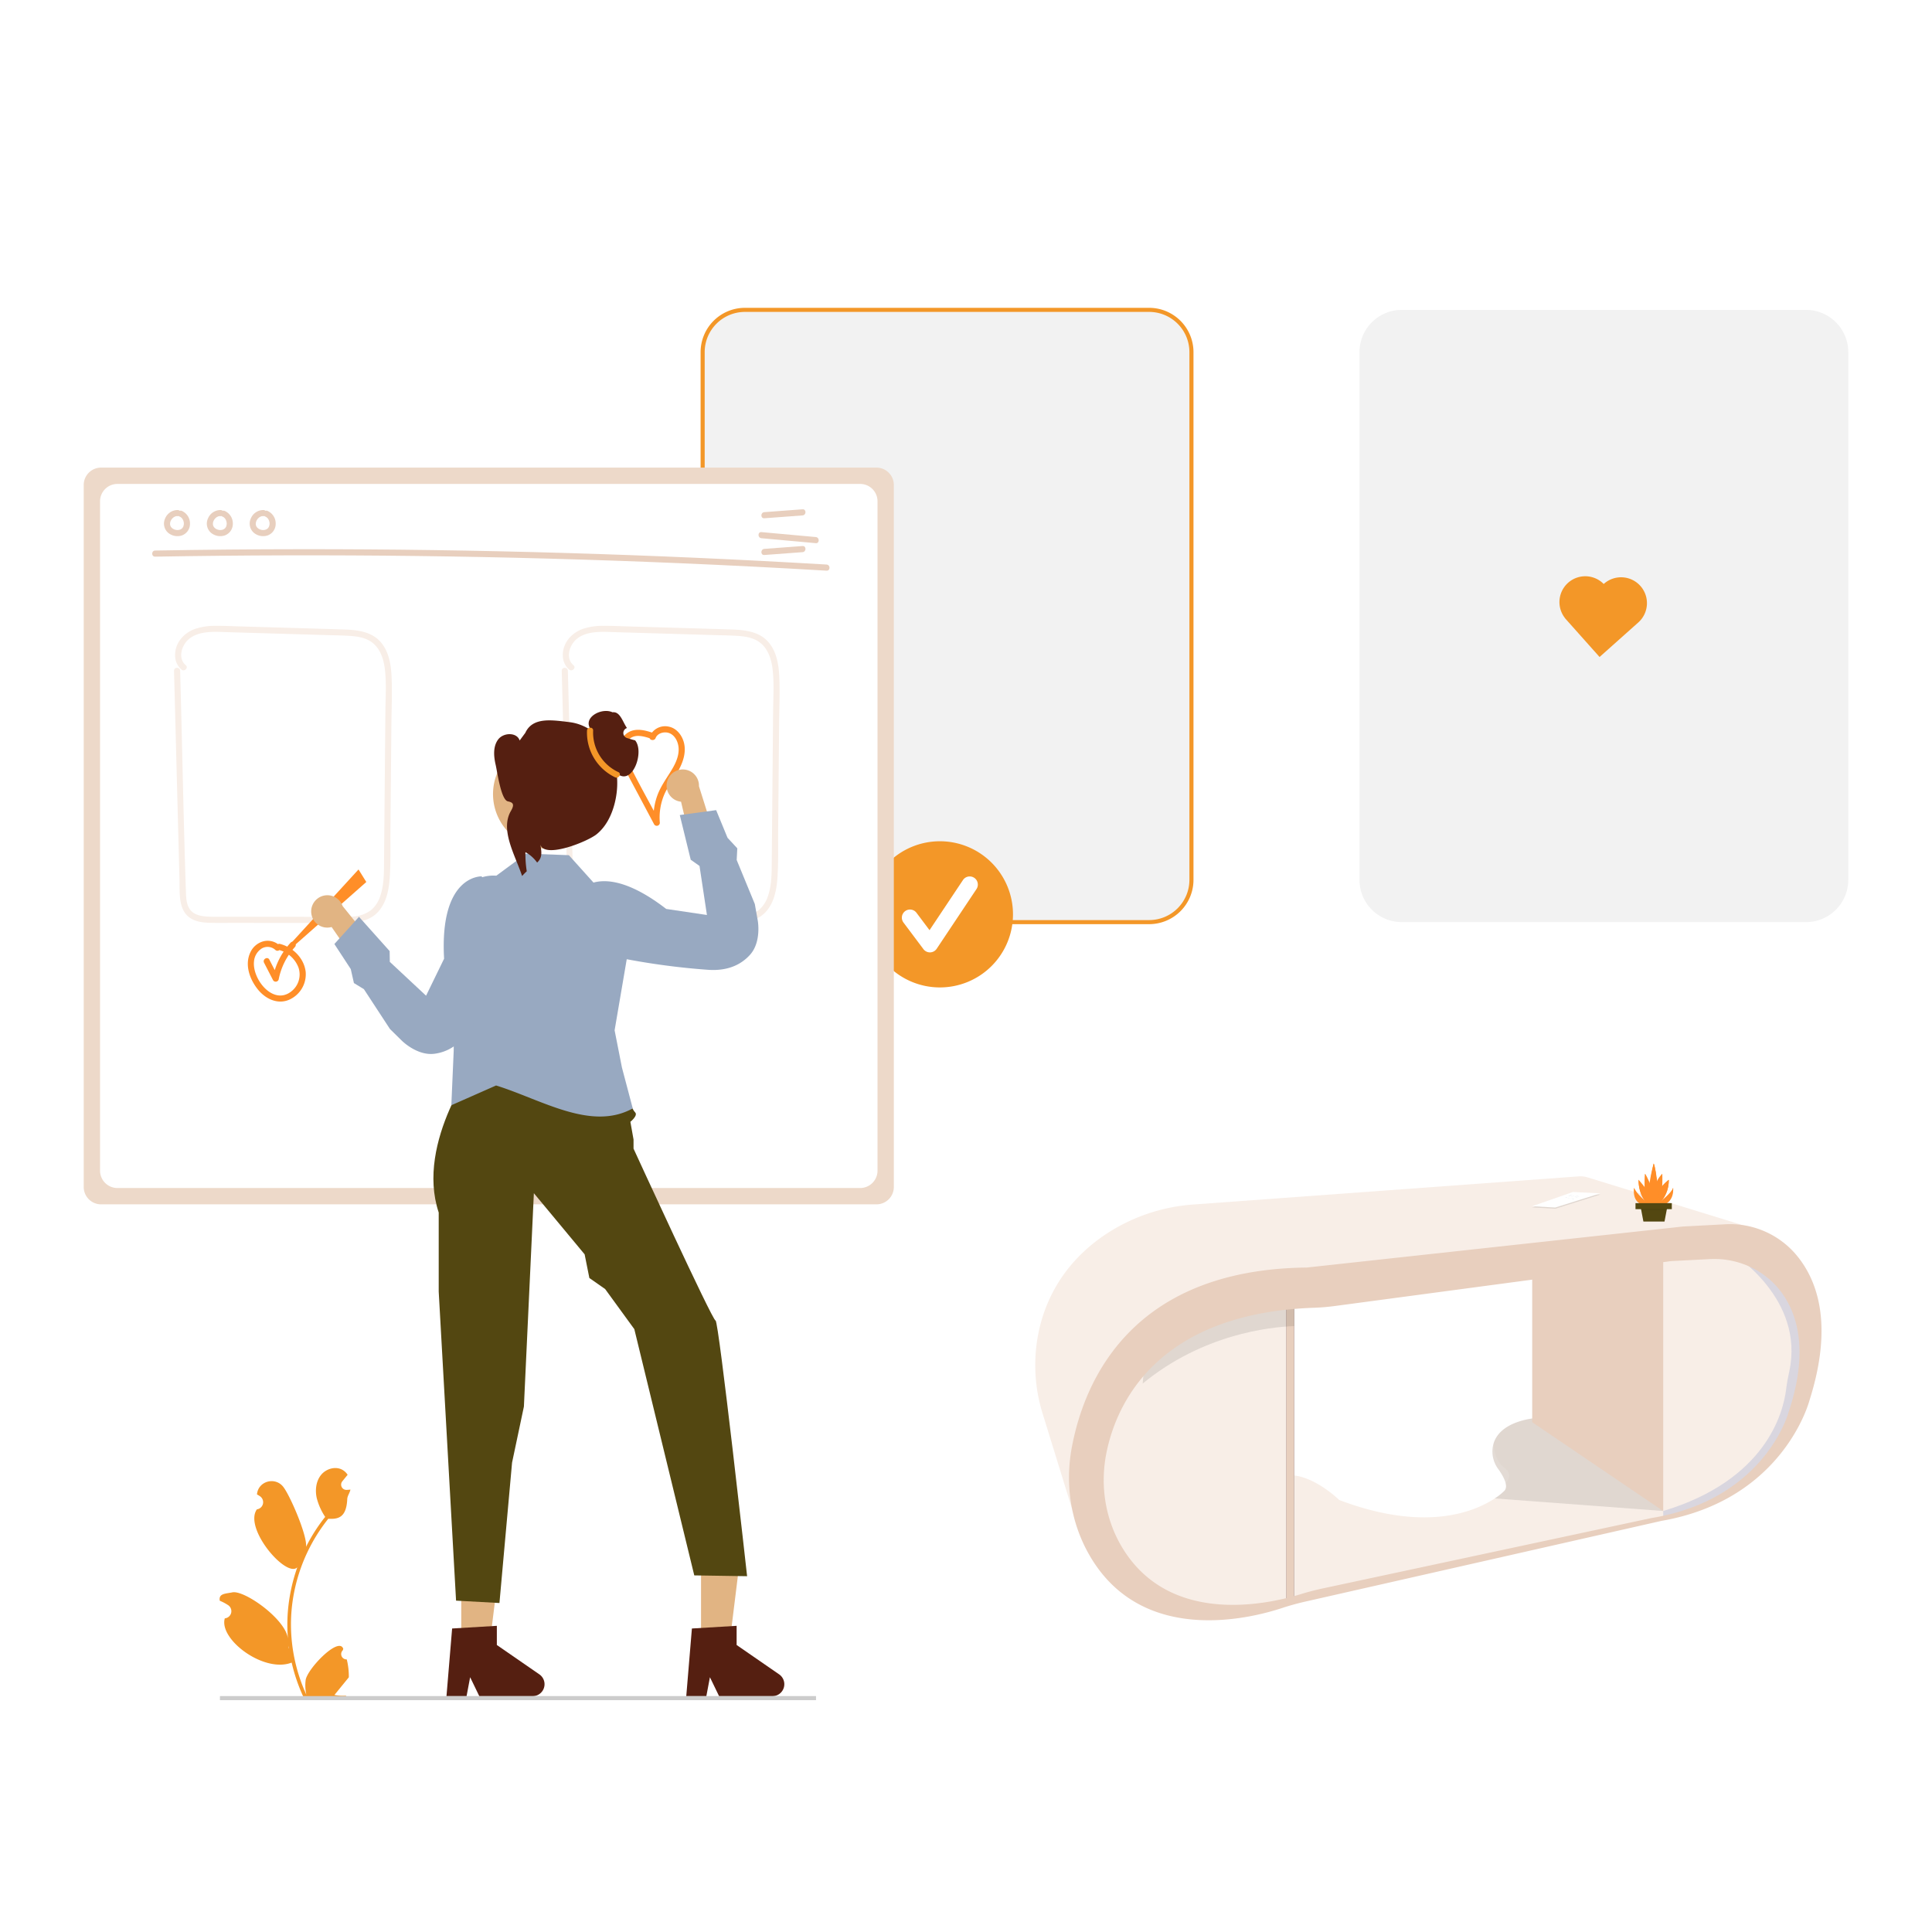 <svg xmlns="http://www.w3.org/2000/svg" xmlns:xlink="http://www.w3.org/1999/xlink" width="1500" height="1500" viewBox="0 0 1500 1500">
  <rect x="0" y="0" width="1500" height="1500" fill="#808080" stroke="none"/>
  <defs>
    <clipPath id="clip-undraw_prototyping_process_re_7a6p">
      <rect width="1500" height="1500"/>
    </clipPath>
  </defs>
  <g id="undraw_prototyping_process_re_7a6p" clip-path="url(#clip-undraw_prototyping_process_re_7a6p)">
    <rect width="1500" height="1500" fill="#fff"/>
    <path id="Path_8556" data-name="Path 8556" d="M892.236,715.929h-313.9a32.843,32.843,0,0,1-32.8-32.808V273.392a32.843,32.843,0,0,1,32.8-32.808h313.9a32.845,32.845,0,0,1,32.8,32.808V683.121a32.843,32.843,0,0,1-32.8,32.808Z" fill="#f2f2f2"/>
    <path id="Path_8557" data-name="Path 8557" d="M892.236,717.513h-313.9a34.431,34.431,0,0,1-34.389-34.393V273.392A34.431,34.431,0,0,1,578.332,239h313.9a34.431,34.431,0,0,1,34.389,34.392V683.12a34.431,34.431,0,0,1-34.389,34.393Zm-313.9-475.344a31.255,31.255,0,0,0-31.22,31.223V683.12a31.257,31.257,0,0,0,31.22,31.224h313.9a31.255,31.255,0,0,0,31.22-31.224V273.392a31.255,31.255,0,0,0-31.22-31.223Z" fill="#f39728"/>
    <path id="Path_8558" data-name="Path 8558" d="M1402.2,715.929H1088.29a32.845,32.845,0,0,1-32.8-32.808V273.392a32.845,32.845,0,0,1,32.8-32.808H1402.2a32.845,32.845,0,0,1,32.8,32.808V683.121a32.845,32.845,0,0,1-32.8,32.808Z" fill="#f2f2f2"/>
    <path id="Path_8559" data-name="Path 8559" d="M729.73,766.637A56.742,56.742,0,1,0,672.994,709.9,56.739,56.739,0,0,0,729.73,766.637Z" fill="#f39728"/>
    <path id="Path_8560" data-name="Path 8560" d="M721.99,739.427a6.306,6.306,0,0,1-5.048-2.525l-15.479-20.641a6.311,6.311,0,1,1,10.1-7.573l10.126,13.5L747.7,683.174a6.311,6.311,0,0,1,10.5,7l-30.956,46.44a6.317,6.317,0,0,1-5.077,2.809Z" fill="#fff"/>
    <path id="Path_8561" data-name="Path 8561" d="M680.5,935.049H78.467A13.484,13.484,0,0,1,65,921.581V376.519a13.482,13.482,0,0,1,13.467-13.468H680.5a13.481,13.481,0,0,1,13.466,13.468V921.581A13.483,13.483,0,0,1,680.5,935.049Z" fill="#edd9c9"/>
    <path id="Path_8562" data-name="Path 8562" d="M667.83,922.373H91.141a13.484,13.484,0,0,1-13.467-13.468V389.194a13.482,13.482,0,0,1,13.467-13.468H667.83A13.481,13.481,0,0,1,681.3,389.194V908.905a13.483,13.483,0,0,1-13.466,13.468Z" fill="#fff"/>
    <path id="Path_8563" data-name="Path 8563" d="M120.44,432.188q101.8-1.771,203.625-.509t203.548,5.584q57.092,2.421,114.135,5.8c3.055.18,3.045-4.574,0-4.754q-101.638-6.015-203.426-9-101.772-2.979-203.6-2.912-57.143.039-114.278,1.036c-3.055.053-3.064,4.807,0,4.754Z" fill="#e8cfbe"/>
    <path id="Path_8564" data-name="Path 8564" d="M593.413,402.382l29.676-2.209c3.032-.225,3.057-4.981,0-4.753l-29.676,2.209c-3.032.226-3.056,4.981,0,4.753Z" fill="#e8cfbe"/>
    <path id="Path_8565" data-name="Path 8565" d="M593.413,430.9l29.676-2.209c3.032-.226,3.057-4.981,0-4.753l-29.676,2.208c-3.032.226-3.056,4.981,0,4.754Z" fill="#e8cfbe"/>
    <path id="Path_8566" data-name="Path 8566" d="M591.181,417.878l42.193,3.834c3.045.277,3.027-4.479,0-4.754l-42.193-3.833c-3.045-.277-3.026,4.478,0,4.753Z" fill="#e8cfbe"/>
    <path id="Path_8567" data-name="Path 8567" d="M138,395.99a10.516,10.516,0,0,0-9.717,6.346,9.467,9.467,0,0,0,2.178,11.244,11.252,11.252,0,0,0,10.661,2.166A9.514,9.514,0,0,0,147.5,406.8a10.629,10.629,0,0,0-6.62-10.25,2.386,2.386,0,0,0-2.923,1.66,2.445,2.445,0,0,0,1.659,2.924c.415.16-.378-.2.009.007.159.086.321.165.477.257.133.079.26.165.389.249.443.29-.217-.213.067.048.246.225.489.446.713.695.084.094.416.356.158.173-.2-.14-.076-.107,0,.005.058.086.119.169.175.254a8.511,8.511,0,0,1,.5.872c.035.07.067.141.1.21.067.13.163.164.007,0s-.054-.145,0,0c.035.1.074.195.108.294a9.167,9.167,0,0,1,.28.978c.035.153.063.307.093.461.106.545-.016-.34.01.066.021.338.046.673.04,1.013,0,.156-.009.311-.02.466,0,.077-.014.155-.019.232-.025.373-.026-.136.027-.171a4.353,4.353,0,0,0-.215.977c-.043.148-.093.293-.141.439-.165.51.156-.278-.021.07a8.592,8.592,0,0,1-.485.871c-.077.118-.369.384-.131.2.259-.2-.136.145-.22.234q-.162.171-.337.33a2.567,2.567,0,0,1-.236.205c-.015-.007.4-.275.175-.134-.282.181-.549.373-.847.53-.035.018-.415.2-.413.2-.017-.064.489-.178.142-.066-.073.024-.145.052-.217.076a7.685,7.685,0,0,1-.966.258c-.075.015-.154.022-.228.041-.245.064.235-.037.25-.029a2.09,2.09,0,0,0-.541.048,9,9,0,0,1-1.013,0c-.078,0-.155-.012-.233-.017-.182-.01-.314-.141-.073,0,.185.109.17.029.005,0-.077-.014-.154-.026-.231-.041a9.085,9.085,0,0,1-.989-.242c-.174-.053-.346-.115-.518-.175a1.454,1.454,0,0,1-.219-.084c0-.02.445.212.209.086-.3-.16-.6-.3-.893-.469-.155-.094-.3-.2-.454-.3a1.465,1.465,0,0,1-.188-.135c.005-.02.368.317.178.135-.242-.23-.5-.436-.728-.681-.053-.056-.1-.114-.154-.17l-.051-.058c-.128-.158-.131-.157-.007,0,.126.037.12.176,0,0-.043-.064-.088-.126-.13-.19a5,5,0,0,1-.492-.877c.012-.009.206.571.058.133-.028-.083-.06-.164-.087-.247-.055-.165-.1-.331-.145-.5s-.062-.339-.1-.5c-.07-.279.041.221.028.209-.04-.039-.023-.282-.026-.34-.019-.373.024-.735.03-1.106.005-.287-.023.224-.029.209a.774.774,0,0,1,.045-.252c.043-.2.083-.391.135-.585.061-.221.13-.44.209-.656.029-.08.065-.16.092-.241.1-.3-.2.36-.034.091.226-.37.4-.771.635-1.137.057-.086.4-.569.219-.326s.188-.217.258-.3c.292-.325.634-.591.936-.9.179-.184-.124.091-.142.1.093-.066.185-.136.279-.2.165-.114.334-.221.507-.323.195-.114.416-.2.6-.32.223-.143-.171.063-.178.067a1.749,1.749,0,0,1,.318-.121c.184-.066.985-.411,1.153-.3-.008-.005-.608.048-.123.017.115-.007.229-.018.344-.023.232-.01.463,0,.695.008a2.394,2.394,0,0,0,2.377-2.377A2.429,2.429,0,0,0,138,395.99Z" fill="#e8cfbe"/>
    <path id="Path_8568" data-name="Path 8568" d="M171.274,395.99a10.513,10.513,0,0,0-9.717,6.346,9.467,9.467,0,0,0,2.178,11.244,11.251,11.251,0,0,0,10.66,2.166,9.513,9.513,0,0,0,6.375-8.941,10.628,10.628,0,0,0-6.621-10.25,2.387,2.387,0,0,0-2.923,1.66,2.447,2.447,0,0,0,1.66,2.924c.414.16-.378-.2.008.007.159.086.321.165.477.257.133.079.26.165.389.249.444.29-.216-.213.067.048a9.942,9.942,0,0,1,.713.695c.085.094.416.356.159.173-.2-.14-.076-.107,0,.005.057.086.118.169.175.254a8.5,8.5,0,0,1,.5.872c.035.07.067.141.1.21.066.13.163.164.006,0s-.054-.145,0,0c.035.1.073.195.107.294a8.941,8.941,0,0,1,.28.978c.035.153.063.307.093.461.106.545-.015-.34.01.066.022.338.047.673.041,1.013,0,.156-.01.311-.02.466-.006.077-.014.155-.02.232-.024.373-.025-.136.027-.171a4.465,4.465,0,0,0-.215.977c-.042.148-.093.293-.14.439-.165.51.155-.278-.021.07a8.415,8.415,0,0,1-.486.871c-.077.118-.369.384-.13.2.259-.2-.136.145-.22.234q-.163.171-.337.33a2.862,2.862,0,0,1-.236.205c-.015-.007.4-.275.175-.134-.283.181-.55.373-.847.53-.035.018-.416.2-.414.2-.016-.064.489-.178.142-.066-.073.024-.144.052-.217.076a7.67,7.67,0,0,1-.965.258c-.075.015-.154.022-.228.041-.246.064.235-.037.249-.029a2.1,2.1,0,0,0-.541.048,8.985,8.985,0,0,1-1.012,0c-.078,0-.156-.012-.234-.017-.181-.01-.314-.141-.073,0,.186.109.171.029.006,0-.077-.014-.155-.026-.232-.041a9.124,9.124,0,0,1-.988-.242c-.175-.053-.346-.115-.519-.175a1.4,1.4,0,0,1-.218-.084c0-.02.444.212.209.086-.3-.16-.6-.3-.894-.469-.154-.094-.3-.2-.453-.3a1.474,1.474,0,0,1-.189-.135c0-.02.369.317.178.135-.241-.23-.5-.436-.728-.681-.052-.056-.1-.114-.154-.17l-.05-.058q-.194-.237-.007,0c.126.037.12.176,0,0-.042-.064-.087-.126-.13-.19a5,5,0,0,1-.491-.877c.011-.009.206.571.057.133-.028-.083-.059-.164-.087-.247-.055-.165-.1-.331-.144-.5s-.062-.339-.1-.5c-.07-.279.041.221.028.209-.039-.039-.022-.282-.025-.34-.019-.373.023-.735.03-1.106,0-.287-.024.224-.03.209a.83.83,0,0,1,.045-.252c.043-.2.083-.391.136-.585.06-.221.13-.44.208-.656.03-.08.065-.16.093-.241.1-.3-.2.36-.034.091.226-.37.394-.771.634-1.137.057-.086.4-.569.22-.326s.187-.217.258-.3c.291-.325.634-.591.936-.9.178-.184-.125.091-.143.1.094-.066.185-.136.28-.2.165-.114.334-.221.507-.323.195-.114.415-.2.6-.32.224-.143-.17.063-.177.067a1.7,1.7,0,0,1,.318-.121c.184-.066.984-.411,1.152-.3-.008-.005-.608.048-.122.017.114-.007.228-.018.343-.023.232-.01.464,0,.7.008a2.392,2.392,0,0,0,2.376-2.377,2.429,2.429,0,0,0-2.376-2.376Z" fill="#e8cfbe"/>
    <path id="Path_8569" data-name="Path 8569" d="M204.544,395.99a10.513,10.513,0,0,0-9.716,6.346,9.465,9.465,0,0,0,2.177,11.244,11.252,11.252,0,0,0,10.661,2.166,9.514,9.514,0,0,0,6.374-8.941,10.629,10.629,0,0,0-6.62-10.25,2.386,2.386,0,0,0-2.923,1.66,2.445,2.445,0,0,0,1.659,2.924c.415.16-.378-.2.009.007.159.086.321.165.477.257.133.079.26.165.389.249.444.29-.217-.213.067.048.246.225.489.446.713.695.084.094.416.356.158.173-.2-.14-.076-.107,0,.005.058.086.119.169.175.254a8.508,8.508,0,0,1,.505.872c.035.07.067.141.1.21.067.13.163.164.007,0s-.055-.145,0,0c.035.1.073.195.108.294a9.17,9.17,0,0,1,.28.978c.035.153.063.307.093.461.106.545-.016-.34.01.066.021.338.046.673.04,1.013,0,.156-.009.311-.02.466-.005.077-.014.155-.019.232-.025.373-.026-.136.027-.171a4.353,4.353,0,0,0-.215.977c-.043.148-.093.293-.141.439-.165.51.156-.278-.021.07a8.6,8.6,0,0,1-.485.871c-.078.118-.37.384-.131.2.259-.2-.136.145-.22.234q-.162.171-.337.33a2.569,2.569,0,0,1-.236.205c-.015-.007.4-.275.175-.134-.282.181-.549.373-.847.53-.035.018-.415.2-.414.2-.016-.064.49-.178.143-.066-.073.024-.145.052-.217.076a7.685,7.685,0,0,1-.966.258c-.075.015-.154.022-.228.041-.245.064.235-.037.25-.029a2.09,2.09,0,0,0-.541.048,9,9,0,0,1-1.013,0c-.078,0-.155-.012-.233-.017-.182-.01-.314-.141-.073,0,.185.109.17.029.005,0-.077-.014-.154-.026-.231-.041a9.085,9.085,0,0,1-.989-.242c-.175-.053-.346-.115-.518-.175a1.414,1.414,0,0,1-.219-.084c0-.02.445.212.209.086-.3-.16-.6-.3-.893-.469-.155-.094-.3-.2-.454-.3a1.464,1.464,0,0,1-.188-.135c.005-.02.368.317.178.135-.242-.23-.5-.436-.728-.681-.053-.056-.1-.114-.154-.17l-.051-.058q-.193-.237-.007,0c.126.037.12.176,0,0-.043-.064-.088-.126-.13-.19a5,5,0,0,1-.492-.877c.012-.009.206.571.058.133-.028-.083-.06-.164-.087-.247-.055-.165-.1-.331-.145-.5s-.062-.339-.1-.5c-.07-.279.041.221.028.209-.04-.039-.023-.282-.026-.34-.019-.373.024-.735.03-1.106.005-.287-.023.224-.029.209a.773.773,0,0,1,.045-.252c.043-.2.083-.391.135-.585.061-.221.13-.44.209-.656.029-.08.065-.16.092-.241.1-.3-.2.36-.034.091.226-.37.4-.771.635-1.137.057-.086.4-.569.219-.326s.188-.217.258-.3c.292-.325.634-.591.936-.9.179-.184-.124.091-.142.1.093-.066.185-.136.279-.2.165-.114.334-.221.507-.323.2-.114.416-.2.605-.32.223-.143-.171.063-.178.067a1.749,1.749,0,0,1,.318-.121c.184-.066.985-.411,1.153-.3-.008-.005-.608.048-.123.017.115-.007.229-.018.344-.023.232-.01.463,0,.7.008a2.394,2.394,0,0,0,2.377-2.377,2.429,2.429,0,0,0-2.377-2.376Z" fill="#e8cfbe"/>
    <path id="Path_8570" data-name="Path 8570" d="M135.11,520.819l2.12,81.132,2.119,81.133c.268,10.237-1.178,24.2,9.2,30.2,4.332,2.5,9.51,3.05,14.419,3.187,6.516.181,13.054.047,19.572.054l81.2.086c10.668.012,22.386-.3,30.029-8.893,6.38-7.173,8.188-17.117,8.828-26.4.844-12.247.439-24.646.549-36.916l.364-40.775.365-40.774c.11-12.388.7-24.875.153-37.255-.415-9.445-2.011-19.531-8.343-26.954-7.213-8.455-18.618-9.6-29.021-9.93-26.9-.861-53.812-1.588-80.717-2.382-6.19-.182-12.4-.515-18.591-.433a48.1,48.1,0,0,0-16.216,2.485c-8.7,3.257-15.495,11.07-15.192,20.76a14.411,14.411,0,0,0,4.915,10.7c2.322,1.964,5.7-1.382,3.361-3.362-6.341-5.364-3.27-15.416,2.272-20.178,8.031-6.9,20.622-5.779,30.415-5.49l76.218,2.248c5.911.175,11.838.233,17.742.581,5.27.31,10.775,1,15.492,3.533,8.157,4.389,11.341,13.395,12.412,22.1,1.349,10.959.537,22.266.439,33.274l-.347,38.8-.687,76.8c-.083,9.341.061,18.982-3.082,27.914a23.563,23.563,0,0,1-7.144,10.652,25.712,25.712,0,0,1-14.3,4.891c-5.786.467-11.637.241-17.436.235l-19.8-.021-38.024-.041-19.8-.021c-5.786-.006-11.615.2-17.395-.121-4.436-.244-9.385-1.011-12.654-4.311-3.661-3.7-4-9.406-4.168-14.308-1.75-51.051-2.673-102.145-4.006-153.209l-.5-19c-.079-3.053-4.833-3.065-4.753,0Z" fill="#f8eee7"/>
    <path id="Path_8571" data-name="Path 8571" d="M436.129,520.819l2.119,81.132,2.12,81.133c.267,10.237-1.179,24.2,9.2,30.2,4.331,2.5,9.51,3.05,14.419,3.187,6.516.181,13.053.047,19.572.054l81.2.086c10.668.012,22.385-.3,30.029-8.893,6.38-7.173,8.188-17.117,8.827-26.4.845-12.247.439-24.646.549-36.916l.365-40.775.364-40.774c.111-12.388.7-24.875.153-37.255-.414-9.445-2.011-19.531-8.342-26.954-7.214-8.455-18.619-9.6-29.021-9.93-26.9-.861-53.812-1.588-80.717-2.382-6.19-.182-12.4-.515-18.591-.433a48.109,48.109,0,0,0-16.217,2.485c-8.7,3.257-15.494,11.07-15.192,20.76a14.421,14.421,0,0,0,4.915,10.7c2.322,1.964,5.7-1.382,3.361-3.362-6.341-5.364-3.27-15.416,2.273-20.178,8.031-6.9,20.621-5.779,30.414-5.49l76.218,2.248c5.911.175,11.839.233,17.743.581,5.27.31,10.775,1,15.492,3.533,8.157,4.389,11.34,13.395,12.412,22.1,1.348,10.959.537,22.266.438,33.274l-.347,38.8-.686,76.8c-.084,9.341.061,18.982-3.082,27.914a23.565,23.565,0,0,1-7.145,10.652,25.709,25.709,0,0,1-14.3,4.891c-5.785.467-11.637.241-17.435.235l-19.8-.021-38.023-.041-19.8-.021c-5.787-.006-11.616.2-17.395-.121-4.436-.244-9.386-1.011-12.654-4.311-3.661-3.7-4-9.406-4.169-14.308-1.75-51.051-2.672-102.145-4.006-153.209l-.5-19c-.08-3.053-4.833-3.065-4.753,0Z" fill="#f8eee7"/>
    <path id="Path_8572" data-name="Path 8572" d="M217.151,734.173a13.445,13.445,0,0,0-12.744-3.316,15.544,15.544,0,0,0-10.082,8.657c-4.49,9.564-.467,20.712,5.737,28.523,5.766,7.257,15.133,12.04,24.257,8.23a21.6,21.6,0,0,0,13.02-21.589c-1.15-10.62-9.779-19.221-19.912-21.814-2.965-.759-4.23,3.824-1.264,4.583a22.244,22.244,0,0,1,15.58,13.776,16.672,16.672,0,0,1-5.748,18.647c-14.162,10.877-30.362-9.92-28.774-23.527a13.133,13.133,0,0,1,6-9.951,8.907,8.907,0,0,1,10.573,1.142,2.378,2.378,0,0,0,3.361-3.361Z" fill="#ff8e28"/>
    <path id="Path_8573" data-name="Path 8573" d="M507.517,569.205c-5.547-1.908-11.985-3.8-17.724-1.566-5.415,2.11-8.4,7.275-8.983,12.881-.654,6.252,2,12.215,4.821,17.628,3.389,6.511,6.884,12.969,10.328,19.451l11.913,22.42a2.393,2.393,0,0,0,4.428-1.2,45.862,45.862,0,0,1,3.473-22.032c3.047-7.02,8.025-12.949,11.563-19.7,3.258-6.214,5.43-13.344,3.7-20.348-1.4-5.665-5.515-11.178-11.452-12.5a13,13,0,0,0-15.134,7.477c-1.122,2.847,3.473,4.082,4.583,1.264,1.581-4.014,7.115-5.245,10.8-3.709,4.8,2,7.085,7.746,7.079,12.628-.008,6.675-3.427,12.774-6.9,18.257-3.5,5.537-7.187,10.892-9.516,17.064a49.8,49.8,0,0,0-2.96,21.6l4.429-1.2c-7.735-14.558-15.9-28.97-23.2-43.75-2.808-5.684-5.334-13.349-1.029-19.019,4.414-5.813,12.838-3.012,18.5-1.063,2.9,1,4.144-3.593,1.264-4.583Z" fill="#ff8e28"/>
    <path id="Path_8574" data-name="Path 8574" d="M205.013,747.452l7,13.576a2.4,2.4,0,0,0,4.344-.568,52.287,52.287,0,0,1,12.628-25.2c2.059-2.255-1.292-5.625-3.361-3.361a56.931,56.931,0,0,0-13.85,27.3l4.343-.568-7-13.576c-1.4-2.72-5.505-.318-4.1,2.4Z" fill="#ff8e28"/>
    <path id="Path_8575" data-name="Path 8575" d="M284.4,684.781l-55.3,48.847a1.624,1.624,0,0,1-2.273-2.315l51.523-56.261Z" fill="#ff8e28"/>
    <path id="Path_8576" data-name="Path 8576" d="M358.117,1279.25h21.734l10.344-83.84H358.117Z" fill="#e1b483"/>
    <path id="Path_8577" data-name="Path 8577" d="M346.646,1316.91h15.587l2.782-14.72,7.125,14.72h41.34a9.292,9.292,0,0,0,5.28-16.94l-33.012-22.8v-14.88l-34.723,2.07Z" fill="#551f11"/>
    <path id="Path_8578" data-name="Path 8578" d="M544.283,1279.25h21.734l10.344-83.84H544.283Z" fill="#e1b483"/>
    <path id="Path_8579" data-name="Path 8579" d="M532.812,1316.91H548.4l2.782-14.72,7.125,14.72h41.34a9.292,9.292,0,0,0,5.28-16.94l-33.012-22.8v-14.88l-34.723,2.07Z" fill="#551f11"/>
    <path id="Path_8580" data-name="Path 8580" d="M481.466,834.837,371.237,822.588s-48.991,63.7-30.62,118.816v61.376l13.473,239.95,33.681,1.84,9.8-109.02,9.186-43.48L414.492,926.4l39.417,47.467,3.674,18.374,12.248,8.572,22.658,31.14,46.542,191.18,41.015.62s-22.031-198.44-24.481-198.44S491.877,891.8,491.877,891.8v-7.065l-2.45-13.759s6.124-4.9,3.675-7.349-4.9-9.8-4.9-9.8Z" fill="#534711"/>
    <path id="Path_8581" data-name="Path 8581" d="M441.662,663.963l22.046,24.5,30.619,11.024L477.18,799.928l5.687,28.882,8.4,31.751c-32.358,17.9-70.8-6.822-106.106-17.8l-34.743,15.352,1.837-42.26.942-106.474a29.838,29.838,0,0,1,32.127-29.49l23.271-17.149Z" fill="#98a9c1"/>
    <path id="Path_8582" data-name="Path 8582" d="M241.671,708.894a12.486,12.486,0,0,0,15.785,10.84l25.275,36.48,8.593-21.4-25.319-31.361a12.555,12.555,0,0,0-24.334,5.443Z" fill="#e1b483"/>
    <path id="Path_8583" data-name="Path 8583" d="M374.009,680.409s-32.9-1.458-29.215,63.929L330.8,773.061l-28.15-26.274-.127-8.363-23.8-26.611-19.109,21.126,12.72,19.448,2.452,10.862,7.746,4.733,20.212,30.905,9.35,9.2s11.861,11.821,25.276,10.04a34.446,34.446,0,0,0,10.325-3.037c6.382-3.038,12.686-8.485,17.987-17.707A552.59,552.59,0,0,0,395.5,738.415Z" fill="#98a9c1"/>
    <path id="Path_8584" data-name="Path 8584" d="M518.029,606.591a12.489,12.489,0,0,0,10.732,15.86l10.2,43.194,15.82-16.78-12.107-38.446a12.555,12.555,0,0,0-24.64-3.828Z" fill="#e1b483"/>
    <path id="Path_8585" data-name="Path 8585" d="M448.015,693.663S465.41,665.7,517.257,705.7l31.6,4.692L543.1,672.319l-6.826-4.834L527.786,632.8l28.226-3.821,8.851,21.488,7.572,8.163-.476,9.066,14.065,34.146,2.3,12.916s3.045,16.467-6.008,26.528a34.478,34.478,0,0,1-8.341,6.8c-6.114,3.548-14.171,5.669-24.774,4.829a552.432,552.432,0,0,1-65.5-8.732Z" fill="#98a9c1"/>
    <path id="Path_8586" data-name="Path 8586" d="M445.559,653.75a42.428,42.428,0,1,0-57.575-16.878A42.432,42.432,0,0,0,445.559,653.75Z" fill="#e1b483"/>
    <path id="Path_8587" data-name="Path 8587" d="M481.029,601.881c-.126.047-.237.1-.364.142a5.822,5.822,0,0,1-.745.27,20.5,20.5,0,0,1-5.022,1.141,20,20,0,0,1-2.2.11,20.632,20.632,0,0,1-2.82-.19,20.007,20.007,0,0,1-3.074-.633q-.715-.2-1.41-.46a21.613,21.613,0,0,1-13.34-13.9v-.016a9.512,9.512,0,0,1-.269-.95,21.457,21.457,0,0,1-.7-5.467V581.9a21.451,21.451,0,0,1,4.04-12.533c1.584-2.234,3.409-2.6,2.392-5.165-3.242-8.172,10.125-14.812,18-11.2a7.641,7.641,0,0,1,.856-.032c5.307,0,7.256,7.843,10.408,12.264l-.091.029a4.073,4.073,0,0,0,.032,7.706q3.157,1.038,6.381,1.835C500.173,583.2,491.981,607.683,481.029,601.881Z" fill="#551f11"/>
    <path id="Path_8588" data-name="Path 8588" d="M477.069,624.333c-2.361,8.921-6.7,17.619-13.879,23.4-7.193,5.783-40.986,19.441-43.806,7.669,1.885,8.223.729,11.36-2.345,14.292-.523-.713-1.077-1.4-1.648-2.06a26.707,26.707,0,0,0-7.446-6.005,85.906,85.906,0,0,0,1.03,14.83,50.314,50.314,0,0,0-3.612,3.676c-5.418-16.288-17.336-35.811-8.635-50.608,3.454-5.872.589-6.685-2.455-7.368-5.314-1.192-8.191-23.022-9.443-28.33-1.552-6.655-2.154-14.308,1.981-19.759s14.559-5.656,16.651.856l4.4-5.958c5.7-12.47,20.754-9.935,34.364-8.287,13.609,1.632,25.6,11.234,31.7,23.514C480.015,596.478,480.57,611.071,477.069,624.333Z" fill="#551f11"/>
    <path id="Path_8589" data-name="Path 8589" d="M455.752,567.251a38.435,38.435,0,0,0,21.891,36.28c2.763,1.261,5.181-2.835,2.4-4.1a33.815,33.815,0,0,1-19.537-32.176C460.671,564.2,455.918,564.2,455.752,567.251Z" fill="#f39728"/>
    <path id="Path_8590" data-name="Path 8590" d="M269.213,1288.35a4.147,4.147,0,0,1-4-2.53,4.14,4.14,0,0,1,1.007-4.63l.282-1.12c-.037-.09-.074-.18-.112-.27-3.8-9.07-28.052,16.2-29.1,24.72a32.8,32.8,0,0,0,.576,11.28,131.533,131.533,0,0,1-11.961-54.62,126.866,126.866,0,0,1,.787-14.16q.652-5.775,1.81-11.48a133.108,133.108,0,0,1,26.376-56.38c7.508.42,14.087-.72,14.722-15.27.113-2.59,2.033-4.83,2.456-7.38-.717.09-1.445.15-2.162.2l-.682.03-.084.01a4.121,4.121,0,0,1-2.249-.56,4.1,4.1,0,0,1-2-3.97,4.136,4.136,0,0,1,.891-2.14l.929-1.14c.47-.59.952-1.16,1.422-1.75a1.015,1.015,0,0,0,.152-.18c.541-.67,1.081-1.32,1.622-1.99a11.815,11.815,0,0,0-3.877-3.75c-5.417-3.17-12.889-.98-16.8,3.92s-4.664,11.78-3.3,17.9a47.448,47.448,0,0,0,6.556,14.62c-.294.37-.6.74-.893,1.11a134.052,134.052,0,0,0-13.973,22.14c1.11-8.67-12.463-39.98-17.712-46.62-6.3-7.96-19.233-4.49-20.344,5.61-.011.1-.021.2-.032.3.78.44,1.543.9,2.29,1.4a5.6,5.6,0,0,1-2.258,10.19l-.114.02c-10.436,14.9,23.02,53.68,31.394,44.98a136.577,136.577,0,0,0-7.355,34.61,129.662,129.662,0,0,0,.094,20.93l-.035-.25c-1.861-15.16-33.782-37.7-43.1-35.83-5.37,1.09-10.659.84-9.844,6.26.014.08.027.17.04.26a36.742,36.742,0,0,1,4.218,2.03c.78.44,1.543.91,2.29,1.4a5.6,5.6,0,0,1-2.258,10.19l-.114.02-.235.03c-4.751,16.35,30.479,42.73,51.9,34.34h.012a136.677,136.677,0,0,0,9.176,26.79h32.78c.117-.36.223-.74.329-1.11a36.781,36.781,0,0,1-9.071-.54c2.433-2.98,4.865-5.99,7.3-8.97.054-.06.105-.12.152-.18,1.234-1.53,2.479-3.04,3.713-4.57h0a54.55,54.55,0,0,0-1.6-13.9Zm-37.537-73.85.017-.03-.017.05Zm-7.261,65.46-.282-.64q.018-.675,0-1.38c0-.13-.024-.26-.024-.39.106.81.2,1.62.318,2.43Z" fill="#f39728"/>
    <path id="Path_8591" data-name="Path 8591" d="M633.563,1316.83h-462.8V1320h462.8Z" fill="#ccc"/>
    <path id="Path_8592" data-name="Path 8592" d="M1245.15,453.373l-.04.034a20.054,20.054,0,0,0-29.9,26.663l-.04.034,26.73,29.982,29.98-26.731a20.084,20.084,0,1,0-26.73-29.982Z" fill="#f39728"/>
    <ellipse id="Ellipse_1279" data-name="Ellipse 1279" cx="7.29" cy="7.29" rx="7.29" ry="7.29" transform="translate(977.154 1123.558)" fill="#333f4f"/>
    <ellipse id="Ellipse_1280" data-name="Ellipse 1280" cx="7.29" cy="7.29" rx="7.29" ry="7.29" transform="translate(948.093 1086.345)" fill="#333f4f"/>
    <path id="Path_8776" data-name="Path 8776" d="M578.36,492.32v6.149q2.384.093,4.884.093c1.436,0,2.849,0,4.239-.07V492.32Z" transform="translate(459.291 476.091)" fill="#333f4f" opacity="0.1"/>
    <ellipse id="Ellipse_1281" data-name="Ellipse 1281" cx="33.688" cy="9.852" rx="33.688" ry="9.852" transform="translate(1008.846 952.782)" fill="#333f4f"/>
    <path id="Path_8777" data-name="Path 8777" d="M541.64,482.037a4.006,4.006,0,0,0,1.436,2.849,9.032,9.032,0,0,0,1.071.885c5.016,3.587,17.081,6.118,31.172,6.118s26.258-2.554,31.25-6.172a7.592,7.592,0,0,0,.714-.559,4.239,4.239,0,0,0,1.731-3.106c0-5.435-15.078-9.853-33.7-9.853S541.64,476.594,541.64,482.037Z" transform="translate(467.501 480.59)" fill="#333f4f"/>
    <path id="Path_8778" data-name="Path 8778" d="M541.64,482.037a4.006,4.006,0,0,0,1.436,2.849,9.032,9.032,0,0,0,1.071.885c5.016,3.587,17.081,6.118,31.172,6.118s26.258-2.554,31.25-6.172a7.592,7.592,0,0,0,.714-.559,4.239,4.239,0,0,0,1.731-3.106c0-5.435-15.078-9.853-33.7-9.853S541.64,476.594,541.64,482.037Z" transform="translate(467.501 480.59)" fill="#333f4f" opacity="0.1"/>
    <path id="Path_8779" data-name="Path 8779" d="M541.27,482.037a4,4,0,0,0,1.436,2.849c4.294-1.064,7.259-1.957,7.259-1.957s29.689,1.661,56.949,2.228a4.231,4.231,0,0,0,1.731-3.106c0-5.435-15.078-9.852-33.7-9.852S541.27,476.594,541.27,482.037Z" transform="translate(467.584 480.59)" fill="#333f4f" opacity="0.1"/>
    <path id="Path_8781" data-name="Path 8781" d="M541.64,482.037a4.006,4.006,0,0,0,1.436,2.849,9.032,9.032,0,0,0,1.071.885,507.485,507.485,0,0,0,62.423-.054,7.6,7.6,0,0,0,.714-.559,4.239,4.239,0,0,0,1.731-3.106c0-5.435-15.078-9.853-33.7-9.853S541.64,476.594,541.64,482.037Z" transform="translate(467.501 480.59)" fill="#333f4f" opacity="0.1"/>
    <path id="Path_8811" data-name="Path 8811" d="M589.214,521.938s-19.41-4.736-22.384-2.151S589.214,521.938,589.214,521.938Z" transform="translate(461.923 470.122)" opacity="0.1"/>
    <path id="Path_8814" data-name="Path 8814" d="M481.07,810.159s43.385-2.329,53.96-8.54,25.544-6.211,25.621-6.211L733.4,757.721l71.817-17.081,12.811-1.685-42.314-48.416-1.289-.559L712.049,663s-27.95,1.553-33.471,19.767a21.864,21.864,0,0,0-.776,3.929,22.771,22.771,0,0,0,4.41,15.939c2.2,3.02,4.915,7.29,5.769,11.064.481,2.127.373,4.092-.776,5.59a45.563,45.563,0,0,1-7.671,6.126c-15.21,10.093-53.657,26.724-120.823,1.25,0,0-28.727-28.339-50.466-16.3S481.07,810.159,481.07,810.159Z" transform="translate(481.045 437.926)" fill="#f8eee7"/>
    <path id="Path_8815" data-name="Path 8815" d="M744.574,713.73c.481,2.127.373,4.092-.776,5.59a45.569,45.569,0,0,1-7.671,6.126l130.761,9.759L831.049,689.98,768.673,663s-27.95,1.553-33.471,19.767a21.864,21.864,0,0,0-.776,3.929,22.772,22.772,0,0,0,4.41,15.939C741.01,705.7,743.72,709.957,744.574,713.73Z" transform="translate(424.42 437.926)" opacity="0.1"/>
    <path id="Path_8816" data-name="Path 8816" d="M767.5,464.31,660.36,466.639V594.892l101.708,68.952,24.457-22.516-5.047-74.534,5.047-69.488Z" transform="translate(529.239 509.318)" fill="#e8cfbe"/>
    <path id="Path_8817" data-name="Path 8817" d="M831.043,460.667,705.95,422.15a18.79,18.79,0,0,0-6.988-.776L400.126,443.191a141.087,141.087,0,0,0-71.165,25.1c-19.34,13.641-38.494,34.581-47.36,66.281a126.553,126.553,0,0,0,1.343,71.281l26.359,85.4S289.505,505.7,487.1,496.382Z" transform="translate(526.647 491.967)" fill="#f8eee7"/>
    <path id="Path_8818" data-name="Path 8818" d="M738.8,708.368c2.205,3.02,4.915,7.29,5.769,11.064,3.385-3.921,4.115-8.346-.776-11.879-6.126-4.457-8.168-12.19-8.626-19.053a21.864,21.864,0,0,0-.776,3.929,22.772,22.772,0,0,0,4.41,15.94Z" transform="translate(424.429 432.225)" fill="#fff" opacity="0.1"/>
    <path id="Path_8819" data-name="Path 8819" d="M336.07,695.05l14.752,50.078,33.385,32.609,41.926,8.54,65.217-11.646V542.876s-11.258-7.376-12.422-7.376-32.609,5.047-32.609,5.047l-71.2,51.064-2.95,2.12L340.34,641.09Z" transform="translate(513.467 466.436)" fill="#f8eee7"/>
    <path id="Path_8820" data-name="Path 8820" d="M420.549,497.81V739.27L414.26,740.4V497.81Z" transform="translate(584.268 501.827)" fill="#65617d"/>
    <path id="Path_8822" data-name="Path 8822" d="M420.549,497.81V739.27L414.26,740.4V497.81Z" transform="translate(584.268 501.827)" fill="#e8cfbe"/>
    <path id="Path_8823" data-name="Path 8823" d="M384.57,607.736c46.584-38.276,98.37-43.905,117.624-44.6V542.876s-11.258-7.376-12.422-7.376-32.609,5.047-32.609,5.047l-71.2,51.064Z" transform="translate(502.622 466.436)" opacity="0.1"/>
    <path id="Path_8824" data-name="Path 8824" d="M1018.812,576.071s-4.806,12.7-9.961,27.492c-4.565,13.144-9.41,27.95-11.39,36.949a26.954,26.954,0,0,1-5.481,10.458c-12.57,15.955-41.537,31.413-46.537,36.9-6.095,6.693-40.373,11.514-40.373,11.514V493.416l22.9-7.376h29.115l37.655,17.081,19.41,28.727Z" transform="translate(386.238 477.495)" fill="#f8eee7"/>
    <path id="Path_8846" data-name="Path 8846" d="M692.014,403.44l21.211,1.079-34.961,11.009-17.9-1.033Z" transform="translate(529.239 522.929)" opacity="0.1"/>
    <path id="Path_8847" data-name="Path 8847" d="M692,402.25l21.211,1.087-34.969,11.009-17.9-1.04Z" transform="translate(529.244 523.195)" fill="#fff"/>
    <path id="Path_8848" data-name="Path 8848" d="M811.61,440.049c.831-.365,1.731.3,2.624.45.512.093,1.04,0,1.553.078,1.04.124,2.081.776,3.106.443Z" transform="translate(407.135 487.803)" fill="#d3dae1"/>
    <path id="Path_8849" data-name="Path 8849" d="M810.21,440.889c.831-.365,1.731.3,2.624.45.512.093,1.04,0,1.553.078,1.04.124,2.081.776,3.067.435Z" transform="translate(407.448 487.615)" fill="#d3dae1"/>
    <path id="Path_8850" data-name="Path 8850" d="M807,442.569c.831-.365,1.731.3,2.632.45.5.093,1.033,0,1.553.078,1.04.124,2.081.776,3.106.435Z" transform="translate(408.166 487.239)" fill="#d3dae1"/>
    <path id="Path_8851" data-name="Path 8851" d="M876.006,432.82s-2.655,12.36,9.154,13.82l.73-1.366S876.721,436.663,876.006,432.82Z" transform="translate(392.793 489.395)" fill="#ff8e28"/>
    <path id="Path_8852" data-name="Path 8852" d="M890.7,443.387l-2.748.582-.272.054s-7.329-5.947-7.236-19.224a32.777,32.777,0,0,0,3.5,5.536C886.845,434.179,890.145,439.311,890.7,443.387Z" transform="translate(391.745 491.188)" fill="#ff8e28"/>
    <path id="Path_8853" data-name="Path 8853" d="M892.961,443.343a1.724,1.724,0,0,1-1.475.186c-7.05-1.646-4.658-24.62-4.658-24.62.388.186.815,3.106,2.438,6.879C892.1,432.419,895.228,441.674,892.961,443.343Z" transform="translate(390.404 492.505)" fill="#ff8e28"/>
    <path id="Path_8854" data-name="Path 8854" d="M911.521,432.82s.458,12.36-11.351,13.82l-.73-1.366S910.744,436.663,911.521,432.82Z" transform="translate(387.497 489.395)" fill="#ff8e28"/>
    <path id="Path_8855" data-name="Path 8855" d="M907.036,424.8a22.86,22.86,0,0,1-9.426,19.224l-.279-.054-2.741-.582c.543-4.076,3.882-9.208,6.747-13.051A29.868,29.868,0,0,1,907.036,424.8Z" transform="translate(388.581 491.188)" fill="#ff8e28"/>
    <path id="Path_8856" data-name="Path 8856" d="M896.808,442.14a4.457,4.457,0,0,1-1.553,1.2h0a3,3,0,0,1-.582.186c-1.731.412-2.329-.846-2.236-2.966.163-3.789,2.539-10.349,4.658-15.256a19.045,19.045,0,0,1,4.425-6.4S901.412,436.837,896.808,442.14Z" transform="translate(389.064 492.505)" fill="#ff8e28"/>
    <path id="Path_8857" data-name="Path 8857" d="M894.422,408.53s-7.873,27.95-1.095,32.135S896.161,411.007,894.422,408.53Z" transform="translate(389.479 494.826)" fill="#ff8e28"/>
    <path id="Path_8858" data-name="Path 8858" d="M876.006,432.82s-2.655,12.36,9.154,13.82l.73-1.366S876.721,436.663,876.006,432.82Z" transform="translate(392.793 489.395)" fill="#ff8e28" opacity="0.1"/>
    <path id="Path_8859" data-name="Path 8859" d="M890.7,443.387l-2.748.582-.272.054s-7.329-5.947-7.236-19.224a32.777,32.777,0,0,0,3.5,5.536C886.845,434.179,890.145,439.311,890.7,443.387Z" transform="translate(391.745 491.188)" fill="#ff8e28" opacity="0.1"/>
    <path id="Path_8860" data-name="Path 8860" d="M892.961,443.343a1.724,1.724,0,0,1-1.475.186c-7.05-1.646-4.658-24.62-4.658-24.62.388.186.815,3.106,2.438,6.879C892.1,432.419,895.228,441.674,892.961,443.343Z" transform="translate(390.404 492.505)" fill="#ff8e28" opacity="0.1"/>
    <path id="Path_8861" data-name="Path 8861" d="M911.521,432.82s.458,12.36-11.351,13.82l-.73-1.366S910.744,436.663,911.521,432.82Z" transform="translate(387.497 489.395)" fill="#ff8e28" opacity="0.1"/>
    <path id="Path_8862" data-name="Path 8862" d="M907.036,424.8a22.86,22.86,0,0,1-9.426,19.224l-.279-.054-2.741-.582c.543-4.076,3.882-9.208,6.747-13.051A29.868,29.868,0,0,1,907.036,424.8Z" transform="translate(388.581 491.188)" fill="#ff8e28" opacity="0.1"/>
    <path id="Path_8863" data-name="Path 8863" d="M896.808,442.14a4.457,4.457,0,0,1-1.553,1.2h0a3,3,0,0,1-.582.186c-1.731.412-2.329-.846-2.236-2.966.163-3.789,2.539-10.349,4.658-15.256a19.045,19.045,0,0,1,4.425-6.4S901.412,436.837,896.808,442.14Z" transform="translate(389.064 492.505)" fill="#ff8e28" opacity="0.1"/>
    <path id="Path_8864" data-name="Path 8864" d="M894.422,408.53s-7.873,27.95-1.095,32.135S896.161,411.007,894.422,408.53Z" transform="translate(389.479 494.826)" fill="#ff8e28" opacity="0.1"/>
    <path id="Path_8865" data-name="Path 8865" d="M876.061,432.82s-1.553,12.36,10.248,13.82l.73-1.366S876.775,436.663,876.061,432.82Z" transform="translate(392.739 489.395)" fill="#ff8e28"/>
    <path id="Path_8866" data-name="Path 8866" d="M891.791,443.387l-2.748.582-.272.054s-8.424-5.947-8.331-19.224c0,0,2.158,2.329,4.6,5.536C887.94,434.179,891.24,439.311,891.791,443.387Z" transform="translate(391.745 491.188)" fill="#ff8e28"/>
    <path id="Path_8867" data-name="Path 8867" d="M893.115,444.981l-2.748.582c-2.6-2.29-3.634-8.253-4.006-13.634C889.264,435.773,892.563,440.905,893.115,444.981Z" transform="translate(390.421 489.594)" fill="#ff8e28" opacity="0.1"/>
    <path id="Path_8868" data-name="Path 8868" d="M894.147,443.343a1.747,1.747,0,0,1-1.483.186c-7.05-1.646-5.761-24.62-5.761-24.62.388.186,1.918,3.106,3.533,6.879C893.285,432.419,896.406,441.674,894.147,443.343Z" transform="translate(390.32 492.505)" fill="#ff8e28"/>
    <path id="Path_8869" data-name="Path 8869" d="M911.838,432.82s1.553,12.36-10.248,13.82l-.73-1.366S911.062,436.663,911.838,432.82Z" transform="translate(387.179 489.395)" fill="#ff8e28"/>
    <path id="Path_8870" data-name="Path 8870" d="M907.351,424.8c.093,13.276-8.331,19.224-8.331,19.224l-.272-.054L896,443.387c.543-4.076,3.882-9.208,6.755-13.051C905.193,427.114,907.351,424.8,907.351,424.8Z" transform="translate(388.266 491.188)" fill="#ff8e28"/>
    <path id="Path_8871" data-name="Path 8871" d="M902.755,431.93c-.357,5.016-1.273,10.536-3.5,13.121a5.256,5.256,0,0,1-.5.512L896,444.981C896.543,440.905,899.882,435.773,902.755,431.93Z" transform="translate(388.266 489.594)" fill="#ff8e28" opacity="0.1"/>
    <path id="Path_8872" data-name="Path 8872" d="M898.219,442.14a4.363,4.363,0,0,1-1.553,1.2h0a3.107,3.107,0,0,1-.575.186c-1.739.411-2.329-.846-2.244-2.966.171-3.789,2.547-10.349,4.658-15.256,1.553-3.54,2.958-6.211,3.331-6.4C901.837,418.91,902.831,436.837,898.219,442.14Z" transform="translate(388.749 492.505)" fill="#ff8e28"/>
    <path id="Path_8873" data-name="Path 8873" d="M895.071,445.324a1.98,1.98,0,0,1-1.118-.357c-3.315-2.065-3.385-9.821-2.593-17.2C894.209,434.4,897.33,443.655,895.071,445.324Z" transform="translate(389.397 490.524)" fill="#ff8e28" opacity="0.1"/>
    <path id="Path_8874" data-name="Path 8874" d="M898.221,443.982c-.38.823-.893,1.258-1.553,1.2h0a2.329,2.329,0,0,1-.939-.357,5.085,5.085,0,0,1-1.879-2.422c.171-3.789,2.547-10.349,4.658-15.256C899.269,433.959,899.525,441.187,898.221,443.982Z" transform="translate(388.746 490.663)" fill="#ff8e28" opacity="0.1"/>
    <path id="Path_8875" data-name="Path 8875" d="M894.663,408.53s-6.77,27.95,0,32.135S896.4,411.007,894.663,408.53Z" transform="translate(389.237 494.826)" fill="#ff8e28"/>
    <path id="Path_8876" data-name="Path 8876" d="M789.514,416.96l-.474,2.469-1.724,9.061h-16.39l-1.724-9.061-.474-2.469Z" transform="translate(505.008 519.906)" fill="#534711"/>
    <path id="Path_8877" data-name="Path 8877" d="M789.514,416.96l-.474,2.469H769.2l-.474-2.469Z" transform="translate(505.008 519.906)" opacity="0.1"/>
    <rect id="Rectangle_1642" data-name="Rectangle 1642" width="28.191" height="4.666" transform="translate(1269.802 934.117)" fill="#534711"/>
    <path id="Path_8878" data-name="Path 8878" d="M959.418,499s55.714,34.938,43.525,91.149c-.994,4.589-1.856,9.193-2.422,13.843-2.228,18.214-15.6,70.474-95.45,94.542v5.435l33.874-9.449,23-12.679L979.5,666.089l21.46-26.172,9.961-21.351,3.649-28.121,2.073-32.112-5.132-27.5-12.1-17.911-14.752-11.475Z" transform="translate(386.238 474.597)" fill="#d9d6df"/>
    <path id="Path_8879" data-name="Path 8879" d="M313.092,642.288c-5.264,27.95-1.18,57.026,12.562,81.957,40.07,72.686,125.225,51.3,150.35,43.051,5.978-1.964,12.034-3.665,18.168-5.054L770.91,699.524c95.241-16.561,114.907-93.688,114.907-93.688,18.859-59.488,5.932-94.146-11.133-113.789a67.368,67.368,0,0,0-54.511-22.78l-32.826,1.739L495.553,502.839C359.148,504.3,322.711,591.123,313.092,642.288Zm27.026,3.5c9.2-43.991,45.287-107.8,161.351-111.732,5.326-.186,10.644-.652,15.932-1.359l260.963-34.86,30.217-1.553c22.7-1.141,44.612,9.425,57.2,28.346,12.019,18.082,18.517,46.584,3.649,90.893,0,0-18.191,67.329-106.266,81.794L507.548,752.055c-5.815,1.242-11.561,2.764-17.236,4.519-23.183,7.158-100.272,25.311-137.718-35.652C338.829,698.507,334.73,671.535,340.118,645.789Z" transform="translate(519.101 481.271)" fill="#e8cfbe"/>
  </g>
</svg>
